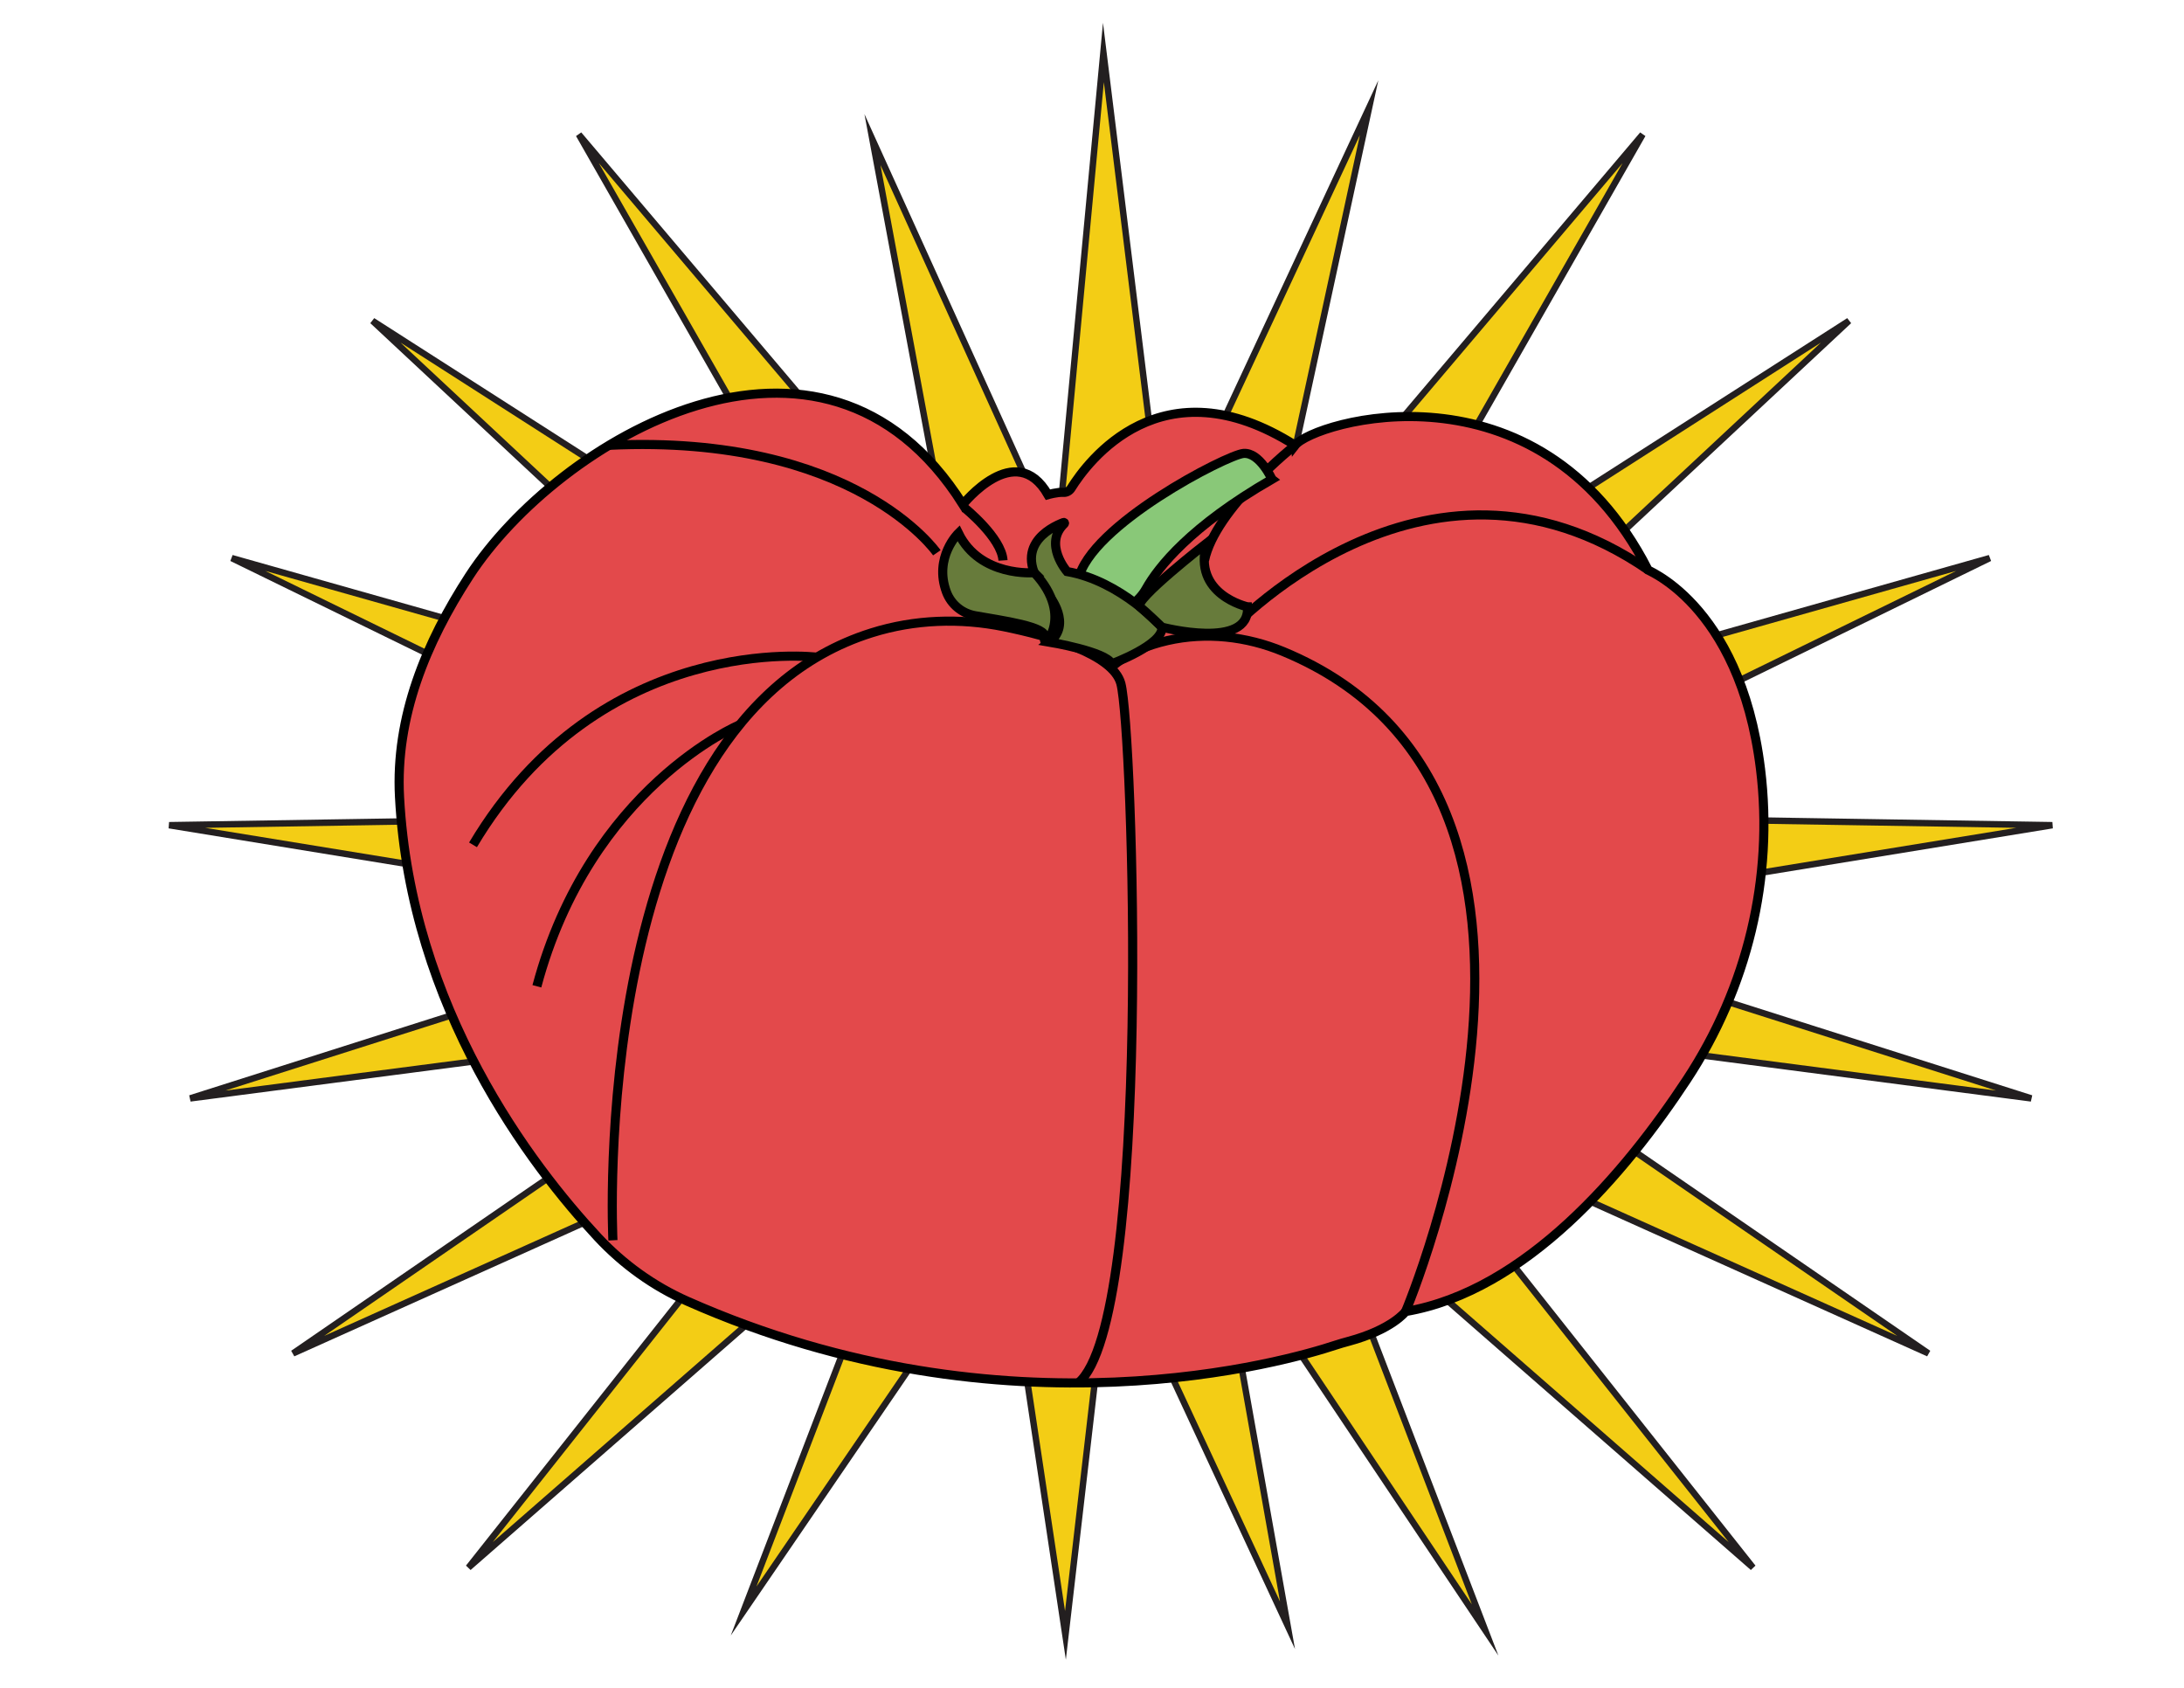 <?xml version="1.0" encoding="UTF-8"?>
<svg xmlns="http://www.w3.org/2000/svg" version="1.1" viewBox="0 0 792 612">
  <!-- Generator: Adobe Illustrator 29.2.1, SVG Export Plug-In . SVG Version: 2.1.0 Build 116)  -->
  <defs>
    <style>
      .st0 {
        fill: #89c878;
      }

      .st0, .st1, .st2, .st3, .st4 {
        stroke-miterlimit: 10;
      }

      .st0, .st1, .st2, .st4 {
        stroke: #000;
        stroke-width: 3.31px;
      }

      .st1 {
        fill: #e3494b;
      }

      .st2 {
        fill: #677b3b;
      }

      .st3 {
        fill: #f3cd15;
        stroke: #231f20;
        stroke-width: 2.33px;
      }

      .st4 {
        fill: none;
      }
    </style>
  </defs>
  <g id="Stem">
    <polygon class="st3" points="400.14 19.03 422.28 198.24 496.48 39.07 459.54 209.43 595.68 48.76 491.75 230.8 670.5 116.33 516.06 260.47 721.54 202.36 530.3 295.79 744.25 299.21 533.22 333.62 736.62 398.27 524.54 370.62 699.33 490.74 505.05 403.48 635.69 568.4 476.47 429.28 538.56 591.02 441.34 445.75 466.9 589.32 402.79 451.4 386.37 592.97 364.24 445.75 269.66 584.14 329.11 429.28 169.89 568.4 300.53 403.48 106.25 490.74 281.04 370.62 68.96 398.27 272.36 333.62 61.33 299.21 275.28 295.79 84.04 202.36 289.52 260.47 135.08 116.33 313.83 230.8 209.9 48.76 346.04 209.43 316.39 50.62 383.3 198.24 400.14 19.03"/>
  </g>
  <g id="Layer_5">
    <path class="st1" d="M469.65,161.46c6.64-8.56,87.93-32.97,128.01,45.18-2.43-.53,33.2,10.93,40.77,72.21,4.87,39.48-4.86,79.37-26.73,112.6-22.22,33.77-58.33,76.64-101.97,84.1,0,0-4.83,6.55-20.71,10.81-1.64.44-3.27.91-4.88,1.44-16.36,5.41-118.71,35.48-234.87-15.99-12.3-5.45-23.34-13.39-32.51-23.24-23.97-25.74-67.8-82.84-71.88-159.61-1.54-28.91,9.57-55.93,25.36-80.2,31.8-48.87,127.84-106.85,178.94-25.85,0,0,19.09-24.02,30.85-3.55,0,0,3.43-.98,5.6-.83,1.14.08,2.21-.53,2.81-1.5,5.87-9.46,32.77-46.2,81.21-15.58Z"/>
    <path class="st4" d="M222.27,449.72s-9.64-187.82,93.85-220.27c15.52-4.87,32.07-5.44,48.01-2.19,16.01,3.27,39.47,9.83,42.34,20.61,4.41,16.55,11.58,230.85-15.44,253.57"/>
    <path class="st4" d="M509.73,475.55s79.44-188.12-44.44-239.33c-13.28-5.49-27.91-7.13-41.92-3.95-7.25,1.64-14.72,4.62-20.58,9.9"/>
    <path class="st4" d="M268.22,262.81s-54.23,22.56-73.53,94.81"/>
    <path class="st4" d="M296.24,238.3s-78.38-9.73-124.71,68.03"/>
    <path class="st4" d="M443.97,230.67s71.89-80.14,153.69-24.02"/>
    <path class="st4" d="M469.65,161.46s-28.99,22.98-32.85,41.74"/>
    <path class="st4" d="M339.74,200.44s-29.79-43.21-118.85-38.98"/>
    <path class="st4" d="M349.86,184.21s13.32,10.72,13.87,18.99"/>
    <path class="st0" d="M461.25,173.76s-4.43-9.84-10.33-9.35-55.8,26.08-59.89,45.77c-2.29,11.02,4.88,12.63,11.63,11.92,5.48-.58,10.28-3.84,12.97-8.64,4.41-7.85,15.97-22.56,45.63-39.69Z"/>
    <path class="st2" d="M421.39,227.41s-14.76-16.73-34.45-20.18c0,0-8.65-10.02-.99-17.35.2-.19,0-.53-.26-.43-4.7,1.77-20.39,9.3-5.16,26.64,0,0,8.37,10.33,0,16.73,0,0,20.67,3.44,22.64,7.87,0,0,18.7-6.89,18.21-13.29Z"/>
    <path class="st2" d="M452.39,220.03s-20.18-4.43-14.76-23.13c0,0-26.9,20.93-24.26,23.13s8.02,7.38,8.02,7.38c0,0,31.99,8.37,31-7.38Z"/>
    <path class="st2" d="M375.07,207.64s-19.63,1.79-27.51-14.32c0,0-9.03,8.78-4.34,21.35,1.68,4.49,5.64,7.73,10.36,8.58,9.81,1.76,26.37,3.94,25.29,7.91-1.48,5.41,11.39-7.37-3.81-23.53Z"/>
  </g>
</svg>